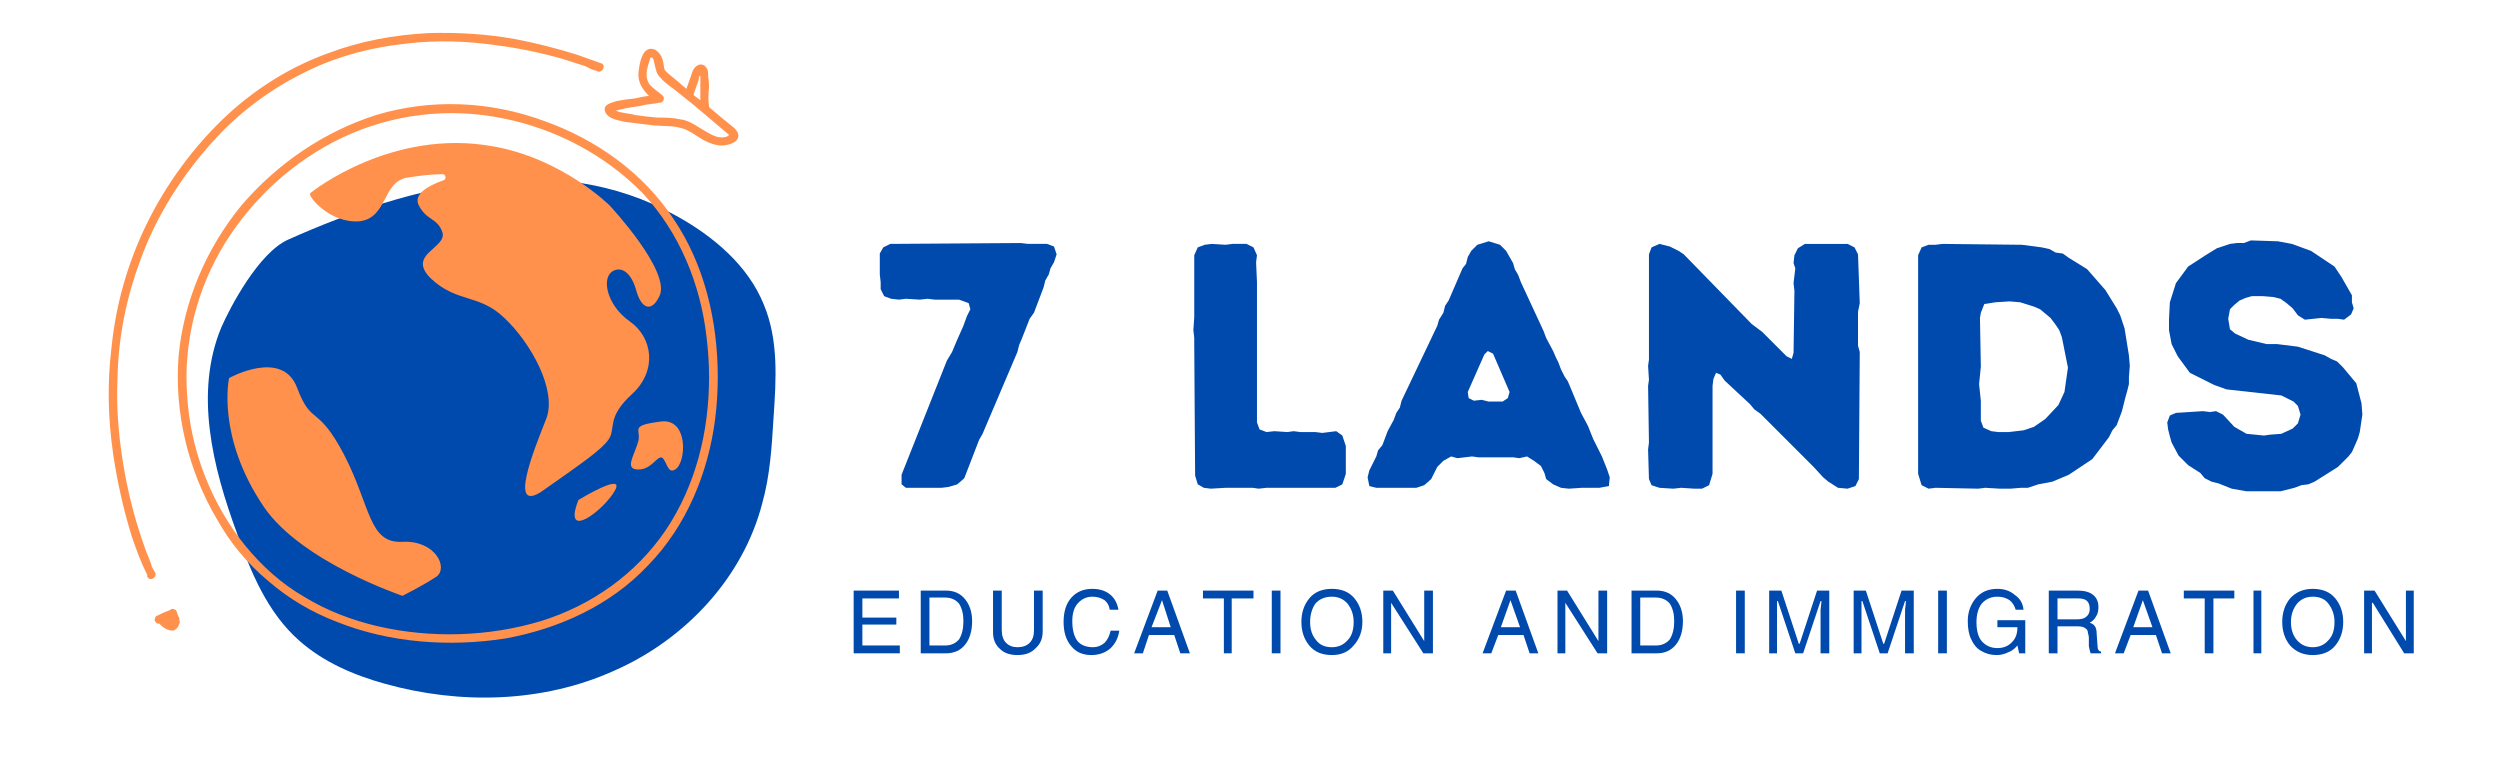<svg version="1.2" xmlns="http://www.w3.org/2000/svg" viewBox="0 0 287 87" width="287" height="87"><defs><clipPath clipPathUnits="userSpaceOnUse" id="cp1"><path d="m23 20h66.48v60.94h-66.48z"/></clipPath><clipPath clipPathUnits="userSpaceOnUse" id="cp2"><path d="m12.23 3.69h72.77v70.31h-72.77z"/></clipPath></defs><style>.a{fill:#004aad}.b{fill:#ff914d}</style><g clip-path="url(#cp1)"><path class="a" d="m88.8 48c-0.2 3.3-0.4 6.6-1.3 9.8-2.2 8.5-8.8 15.6-17 19.2-8.2 3.7-17.7 3.9-26.3 1.5-3.6-1-7.1-2.5-9.9-5-3.6-3.2-5.5-7.8-7.1-12.3-2.8-7.6-4.9-16.1-1.8-23.6 1-2.3 4.3-8.6 7.7-10.1 14.3-6.4 30.7-10.4 44.4-2.8 4.4 2.4 8.4 5.8 10.2 10.3 1.7 4.1 1.4 8.6 1.1 13z"/></g><g clip-path="url(#cp2)"><path fill-rule="evenodd" class="b" d="m77.3 25.1c3.6 5.3 5.1 11.8 5.1 18.2q0 2.4-0.3 4.8c-0.8 6.2-3.3 12.3-7.7 16.8-4.3 4.6-10.3 7.3-16.4 8.4-6.4 1-13.3 0.5-19.3-1.9-2.9-1.1-5.6-2.7-7.9-4.7-2.4-2-4.4-4.4-5.9-7.1-3.3-5.6-4.9-12.2-4.4-18.7 0.6-6.4 3.2-12.4 7.2-17.3 4.1-4.8 9.5-8.5 15.5-10.4 6.3-1.9 13.1-1.6 19.3 0.7 5.9 2.1 11.3 5.9 14.8 11.2zm3.8 13.5c-0.7-6-3.1-11.9-7.3-16.4-4.3-4.4-10-7.4-16-8.6-6.3-1.3-12.8-0.5-18.5 2.2-5.5 2.6-10.2 6.9-13.4 12-3.3 5.3-4.9 11.6-4.4 17.8 0.4 6.2 2.8 12.3 6.7 17.1 1.9 2.3 4.1 4.3 6.7 5.8 2.6 1.6 5.5 2.7 8.5 3.4 6.1 1.4 12.7 1.2 18.7-0.6 5.8-1.8 10.9-5.4 14.3-10.4 3.5-5.2 5-11.4 5-17.6q0-2.3-0.3-4.7zm-11.1-15c0 0 7.1 7.6 5.7 10.4-0.9 1.9-2.1 1.5-2.7-0.8-0.7-2.3-1.9-2.5-2.6-2.1-1.4 0.7-0.8 3.9 1.9 5.8 2.6 1.8 3.2 5.6 0.3 8.3-3 2.7-1.9 4-2.7 5.2-0.8 1.2-3 2.7-7.4 5.8-4.4 3.2-1.1-4.8 0.2-8.1 1.3-3.3-1.8-8.8-4.8-11.6-2.9-2.8-5.4-1.7-8.4-4.5-2.9-2.8 1.8-3.5 1.3-5.3-0.6-1.8-1.9-1.3-2.8-3.3-0.4-1.2 1.2-2.1 2.9-2.7 0.4-0.1 0.3-0.8-0.2-0.7-1.3 0-2.7 0.2-4 0.4-2.8 0.5-2.2 4.6-5.4 5-3.4 0.3-6-2.9-5.7-3.2 0.3-0.3 9.5-7.5 21-5.4 8 1.4 13.4 6.8 13.4 6.8zm-19.9 42.6c-1.5 1-3.9 2.2-3.9 2.2 0 0-11.6-3.9-15.9-10.2-5.5-8.1-4-14.8-4-14.8 0 0 6.1-3.4 7.8 1.1 1.7 4.5 2.3 1.8 5.4 7.7 3.1 6 2.8 10.2 6.7 10 3.8-0.2 5.3 3 3.9 4zm20.5-9.9c-1.2 2.2-6.1 6-4.2 1.1 0 0 5.4-3.3 4.2-1.1zm5.2-7.9c3.3-0.5 3 4.8 1.7 5.5-0.8 0.5-0.9-0.7-1.4-1.3-0.6-0.5-1.2 1.3-2.8 1.3-1.6 0-0.6-1.4-0.1-3 0.6-1.6-1.2-2 2.6-2.5zm-58.9 17.8q0-0.1 0-0.2c-0.7-1.4-1.3-3-1.8-4.5q-1.4-4.6-2.1-9.3c-0.6-4.1-0.7-8.2-0.2-12.3 0.5-4.9 1.8-9.5 3.9-13.9 2.3-4.8 5.6-9.3 9.5-12.9 3.4-3.1 7.3-5.5 11.5-7 3.7-1.4 7.6-2.1 11.5-2.3 3.3-0.1 6.7 0.1 10 0.7q3.6 0.7 7.1 1.8 1.4 0.5 2.8 1c0.5 0.3 0 1.1-0.5 0.9q-0.1-0.1-0.2-0.1 0 0-0.1 0-0.1-0.1-0.3-0.1-0.4-0.2-0.8-0.4-1.3-0.4-2.5-0.8-3.8-1.1-7.7-1.6c-3.4-0.5-6.9-0.6-10.3-0.2-3.9 0.4-7.8 1.4-11.3 3.1-4.2 2-8 4.8-11.1 8.3-3.5 3.9-6.4 8.5-8.2 13.5-1.6 4.3-2.5 8.8-2.6 13.3-0.2 3.9 0.2 7.8 0.9 11.5q0.8 4.2 2.2 8.1 0.2 0.6 0.5 1.3 0.1 0.3 0.2 0.5 0 0.1 0.1 0.3 0 0 0 0 0 0 0 0.1 0.2 0.4 0.4 0.7c0.3 0.6-0.6 1.1-0.9 0.5zm51.5-58.1c0.1 0 0.1 0.1 0 0q0 0 0 0zm-47.8 63.1c0.1 0.2 0 0.4-0.1 0.6q0 0.1-0.1 0.2c-0.1 0.2-0.3 0.3-0.5 0.4q-0.3 0-0.6-0.1c-0.3-0.1-0.6-0.3-0.8-0.5q-0.1-0.1-0.2-0.2 0 0 0 0 0 0 0 0-0.1 0-0.1 0c-0.2 0-0.3-0.1-0.4-0.3q-0.1-0.2 0-0.3c0-0.1 0.1-0.3 0.2-0.3q0.8-0.4 1.6-0.7 0 0 0 0 0-0.1 0.1-0.1c0.1 0 0.3 0 0.4 0.1q0.1 0 0.1 0.1 0 0 0 0 0.1 0.1 0.1 0.1 0 0.1 0 0.1 0.1 0.3 0.3 0.7 0 0.1 0 0.2zm-2.4 0.4q0 0 0 0 0 0 0 0zm0 0q0 0 0 0 0 0 0 0 0 0 0 0 0 0 0.1 0-0.1 0-0.1 0 0 0 0 0 0 0 0 0 0 0 0 0 0 0 0 0 0 0 0 0 0 0 0 0c-0.1-0.1-0.1 0 0 0zm0 0q0 0 0 0 0 0 0 0 0 0 0 0 0 0 0 0 0 0 0 0zm0.1 0q0 0 0 0 0 0 0 0zm0 0q0.1 0 0 0c0 0 0 0 0 0q0 0 0 0zm-0.1 0q0 0 0 0 0 0 0 0 0 0 0 0zm66.5-55.7c-0.2 0.4-0.7 0.6-1.1 0.7-1 0.3-2-0.1-2.8-0.5-0.9-0.5-1.7-1.2-2.6-1.4-1-0.3-2.1-0.2-3.1-0.3q-1.7-0.2-3.3-0.4c-0.8-0.2-1.9-0.3-2.3-1.1-0.4-0.9 0.7-1.1 1.3-1.3q1-0.2 2.1-0.3 0.8-0.2 1.6-0.3c-0.7-0.7-1.3-1.5-1.2-2.7 0.1-0.9 0.4-3.2 1.9-2.6 0.5 0.3 0.8 0.8 0.9 1.3 0.1 0.3 0.1 0.7 0.2 1 0.1 0.2 0.4 0.4 0.6 0.6q1 0.8 1.9 1.6 0.3-0.9 0.6-1.7c0.1-0.4 0.3-0.8 0.7-1 0.3-0.2 0.8-0.1 1 0.3 0.2 0.2 0.2 0.6 0.2 1q0.1 0.6 0.1 1.2c-0.1 0.8-0.1 1.5 0 2.3q1.4 1.2 2.9 2.4c0.3 0.3 0.6 0.7 0.4 1.2zm-1-0.4q0 0 0 0c0 0-0.1-0.1-0.1-0.1q-2-1.7-3.9-3.3-1-0.8-2-1.6c-0.6-0.5-1.3-0.9-1.8-1.5-0.6-0.5-0.6-1.1-0.8-1.8 0-0.1-0.1-0.7-0.4-0.6-0.1 0.1-0.2 0.7-0.3 0.9-0.2 0.7-0.3 1.4 0.1 2.1 0.4 0.5 1 0.9 1.5 1.3 0.4 0.3 0.2 0.9-0.3 0.9q0.1 0 0 0 0 0 0 0 0 0-0.1 0-0.3 0.1-0.6 0.1-0.9 0.1-1.7 0.3-0.9 0.1-1.8 0.3-0.4 0.1-0.8 0.2 0 0 0 0c0.6 0.3 1.5 0.3 2.2 0.5q1.3 0.2 2.6 0.3c0.9 0 1.7 0 2.6 0.2 0.8 0.1 1.5 0.5 2.1 0.9 0.7 0.4 1.4 0.9 2.1 1.1 0.4 0.1 0.7 0.1 1.1 0q0.2-0.1 0.3-0.2zm-4.1-4.6q0.4 0.3 0.8 0.6c0-1 0-1.9 0-2.8q-0.1 0-0.1 0-0.1 0.3-0.1 0.5-0.3 0.8-0.6 1.7z"/></g><path class="a" d="m103.5 54.5v1.1l0.5 0.4h0.9 0.8 1.6 0.8l0.8-0.1 1-0.3 0.8-0.7 1.7-4.4 0.4-0.7 4-9.4 0.2-0.8 0.3-0.7 0.9-2.3 0.5-0.7 1.1-2.9 0.2-0.8 0.4-0.7 0.2-0.7 0.4-0.7 0.3-0.9-0.3-0.9-0.8-0.3h-2.2l-0.8-0.1-15 0.1-0.8 0.4-0.4 0.7v0.8 0.9 0.7l0.1 0.9v0.8l0.4 0.8 0.8 0.3 0.9 0.1 0.8-0.1 1.6 0.1 0.9-0.1 0.8 0.1h2.8l1.1 0.4 0.2 0.7-0.4 0.8-0.4 1.1-0.8 1.8-0.5 1.2-0.6 1z"/><path class="a" d="m137.2 54.6l0.3 1 0.7 0.4 0.8 0.1 1.7-0.1h1.6 1.5l0.7 0.1 0.9-0.1h7.9l0.8-0.4 0.4-1.2v-3.2l-0.4-1.2-0.7-0.5-0.8 0.1-0.8 0.1-0.8-0.1h-1.7l-0.8-0.1-0.7 0.1-1.5-0.1-0.9 0.1-0.8-0.3-0.3-0.8v-13.6-0.9-1.6l-0.1-2.3 0.1-0.8-0.4-0.9-0.8-0.4h-1.6l-0.8 0.1-1.6-0.1-0.8 0.1-0.8 0.3-0.4 0.9v5.6 0.7 0.8l-0.1 1.5 0.1 0.9v0.8z"/><path fill-rule="evenodd" class="a" d="m179.2 56l-0.9-0.4-0.8-0.6-0.2-0.7-0.4-0.8-0.8-0.6-0.8-0.5-0.9 0.2-0.7-0.1h-4l-0.7-0.1-1.7 0.2-0.7-0.2-0.9 0.5-0.7 0.7-0.7 1.4-0.8 0.7-0.9 0.3h-2.3-0.8-1.5l-0.8-0.2-0.2-1 0.2-0.8 0.8-1.6 0.2-0.7 0.5-0.6 0.6-1.6 0.7-1.3 0.3-0.8 0.4-0.6 0.2-0.8 4.1-8.6 0.2-0.7 0.5-0.8 0.2-0.8 0.4-0.6 1.6-3.7 0.4-0.5 0.2-0.8 0.4-0.7 0.7-0.7 1.3-0.4 1.3 0.4 0.7 0.7 0.8 1.4 0.2 0.7 0.4 0.7 0.3 0.8 2.6 5.6 0.3 0.8 0.8 1.5 0.3 0.7 0.3 0.6 0.3 0.8 0.4 0.8 0.4 0.6 1.5 3.6 0.8 1.5 0.6 1.5 1 2 0.6 1.5 0.3 0.9-0.1 1-1.1 0.2h-1.3-0.7l-1.5 0.1zm-6.7-9.9l0.6-0.4 0.2-0.7-1.9-4.4-0.6-0.3-0.4 0.4-1.9 4.3 0.1 0.7 0.6 0.3 0.9-0.1 0.8 0.2z"/><path class="a" d="m209.9 55.3l1.1 0.7 1.1 0.1 0.9-0.3 0.4-0.8 0.1-14.6-0.2-0.7v-3.9l0.2-1-0.2-5.6-0.4-0.8-0.8-0.4h-4.9l-0.8 0.5-0.4 0.8-0.1 0.9 0.2 0.6-0.2 1.7 0.1 0.9-0.1 7.1-0.2 0.7-0.6-0.3-2.8-2.8-1.2-0.9-7.8-8-0.6-0.4-1-0.5-1.2-0.3-0.9 0.4-0.3 0.8v12.1l-0.1 0.7 0.1 1.6-0.1 0.7 0.1 6.5-0.1 0.8 0.1 3.4 0.3 0.7 0.9 0.3 1.6 0.1 0.9-0.1 1.5 0.1h0.9l0.8-0.4 0.4-1.3v-10.1l0.1-0.8 0.3-0.7 0.5 0.2 0.5 0.7 2.9 2.7 0.5 0.6 0.7 0.5 6.1 6.1 1.1 1.2z"/><path fill-rule="evenodd" class="a" d="m227.9 56l-0.8 0.1-4.9-0.1-0.8 0.1-0.8-0.4-0.4-1.3v-2-0.8-22.3l0.4-0.9 0.8-0.3h0.8l0.8-0.1 9.1 0.1 2.3 0.3 0.9 0.2 0.7 0.4 0.8 0.1 0.7 0.5 2.1 1.3 2.1 2.4 1.3 2.1 0.4 0.8 0.5 1.5 0.5 3.1 0.1 1.2-0.1 1.3v0.8l-0.2 0.8-0.2 0.7-0.2 0.8-0.2 0.8-0.6 1.6-0.5 0.6-0.4 0.8-1.9 2.5-2.7 1.8-1.9 0.8-1.6 0.3-1.2 0.4h-0.8l-1.2 0.1h-1.2zm2.7-6.4l1.7-0.2 1.2-0.4 1.3-0.9 1.5-1.6 0.7-1.5 0.4-2.8-0.7-3.5-0.3-0.8-0.4-0.6-0.6-0.8-0.6-0.5-0.6-0.5-0.7-0.3-1.6-0.5-1.2-0.1-1.6 0.1-1.3 0.2-0.4 1-0.1 0.6 0.1 5.6-0.2 2 0.2 1.9v1.7 0.6l0.3 0.8 0.9 0.4 0.8 0.1z"/><path class="a" d="m257.9 56.4h3.1 0.8l0.8-0.2 0.8-0.2 0.8-0.3 0.8-0.1 0.7-0.3 2.7-1.7 1.2-1.2 0.4-0.5 0.4-0.9 0.3-0.7 0.2-0.7 0.3-2-0.1-1.3-0.6-2.3-0.5-0.6-1-1.2-0.7-0.7-0.7-0.3-0.7-0.4-3.1-1-0.8-0.1-0.8-0.1-0.8-0.1h-1.2l-2.1-0.5-1.5-0.7-0.6-0.5-0.2-1.2 0.2-1.1 0.5-0.5 0.6-0.5 0.7-0.3 0.7-0.2h1.3l1.2 0.1 0.8 0.2 0.7 0.5 0.7 0.6 0.6 0.8 0.8 0.5 1.9-0.2 1.1 0.1h0.8l0.7 0.1 0.8-0.6 0.3-0.7-0.2-0.7v-0.8l-1.2-2.1-0.8-1.2-2.7-1.8-2.2-0.8-1.6-0.3-3.1-0.1-0.8 0.3h-0.8l-0.8 0.1-1.5 0.5-1.3 0.8-2 1.3-1.4 1.9-0.7 2.2-0.1 2v1.2l0.3 1.6 0.7 1.4 1.4 1.9 2.8 1.4 1.4 0.5 6.3 0.7 1.4 0.7 0.5 0.5 0.3 1-0.3 1-0.6 0.6-1.3 0.6-1.3 0.1-0.7 0.1-2-0.2-0.7-0.4-0.7-0.4-1.3-1.4-0.8-0.4-0.7 0.1-0.8-0.1-3.1 0.2-0.7 0.3-0.3 0.8 0.1 0.8 0.2 0.8 0.2 0.7 0.8 1.5 0.5 0.5 0.6 0.6 1.4 0.9 0.5 0.6 0.8 0.4 0.8 0.2 1.5 0.6z"/><path class="a" d="m103.3 75h-5.3v-7.2h5.2v0.9h-4.2v2.2h3.9v0.8h-3.9v2.4h4.3z"/><path fill-rule="evenodd" class="a" d="m105.7 67.8h2.9q1.4 0 2.2 1 0.8 1 0.8 2.5 0 1.7-0.8 2.7-0.8 1-2.2 1h-2.9zm1 6.3h1.8q1 0 1.6-0.7 0.5-0.8 0.5-2.1 0-1.2-0.5-2-0.6-0.7-1.6-0.7h-1.8z"/><path class="a" d="m119.7 67.8v4.7q0 1.2-0.8 1.9-0.7 0.8-2.1 0.8-1.3 0-2-0.7-0.8-0.7-0.8-1.9v-4.8h1v4.5q0 1 0.5 1.5 0.5 0.5 1.3 0.5 0.9 0 1.4-0.5 0.5-0.5 0.5-1.4v-4.6z"/><path class="a" d="m127.4 70q-0.1-0.7-0.6-1.1-0.6-0.4-1.4-0.4-1 0-1.7 0.8-0.6 0.7-0.6 2 0 1.5 0.6 2.3 0.6 0.7 1.8 0.7 0.7 0 1.3-0.5 0.5-0.5 0.7-1.4h1q-0.2 1.3-1.1 2.1-0.9 0.7-2.1 0.7-1.5 0-2.3-1-0.9-1-0.9-2.8 0-1.8 0.9-2.8 0.9-1 2.4-1 1.3 0 2.1 0.7 0.7 0.6 0.9 1.7z"/><path fill-rule="evenodd" class="a" d="m131.9 72.9l-0.7 2.1h-1l2.7-7.2h1.1l2.6 7.2h-1.1l-0.7-2.1zm2.5-0.9l-1-3.1-1.2 3.1z"/><path class="a" d="m140.5 68.7h-2.4v-0.9h5.8v0.9h-2.5v6.3h-0.9z"/><path class="a" d="m147 75h-1v-7.2h1z"/><path fill-rule="evenodd" class="a" d="m156.4 71.4q0 1.6-1 2.7-0.9 1.1-2.5 1.1-1.7 0-2.6-1.1-0.9-1.1-0.9-2.7 0-1.6 0.9-2.7 0.9-1.1 2.6-1.1 1.7 0 2.6 1.1 0.9 1.1 0.9 2.7zm-1 0q0-1.2-0.7-2.1-0.7-0.8-1.8-0.8-1.2 0-1.9 0.8-0.6 0.9-0.6 2.1 0 1.3 0.7 2.1 0.6 0.8 1.8 0.8 1.1 0 1.8-0.8 0.7-0.7 0.7-2.1z"/><path class="a" d="m163.5 67.8h1v7.2h-1.1l-3.7-5.8v5.8h-0.9v-7.2h1.1l3.6 5.8z"/><path fill-rule="evenodd" class="a" d="m172 72.9l-0.8 2.1h-1l2.7-7.2h1.1l2.6 7.2h-1l-0.7-2.1zm2.5-0.9l-1.1-3.1-1.1 3.1z"/><path class="a" d="m183.5 67.8h1v7.2h-1.1l-3.7-5.8v5.8h-0.9v-7.2h1.1l3.6 5.8z"/><path fill-rule="evenodd" class="a" d="m187.3 67.8h2.9q1.4 0 2.2 1 0.8 1 0.8 2.5 0 1.7-0.8 2.7-0.8 1-2.2 1h-2.9zm1 6.3h1.8q1 0 1.6-0.7 0.5-0.8 0.5-2.1 0-1.2-0.5-2-0.6-0.7-1.6-0.7h-1.8z"/><path class="a" d="m200.3 75h-1v-7.2h1z"/><path class="a" d="m209 75v-4.2q0-0.1 0-0.8 0.1-0.8 0.1-1h-0.1l-2 6h-0.9l-2-6h-0.1q0 0.3 0 1 0 0.7 0 0.8v4.2h-0.9v-7.2h1.4l2 6.1h0.1l2-6.1h1.4v7.2z"/><path class="a" d="m218.7 75v-4.2q0-0.1 0-0.8 0.1-0.8 0.1-1h-0.1l-2 6h-0.9l-2-6h-0.1q0 0.3 0 1 0 0.7 0 0.8v4.2h-0.9v-7.2h1.4l2 6.1h0.1l2-6.1h1.4v7.2z"/><path class="a" d="m223.5 75h-1v-7.2h1z"/><path class="a" d="m229.3 71.2h3.2v3.8h-0.7l-0.2-0.9q-0.5 0.6-1.1 0.8-0.6 0.3-1.3 0.3-1 0-1.8-0.5-0.7-0.4-1.1-1.3-0.4-0.8-0.4-2.1 0-1.5 0.9-2.6 0.9-1.1 2.5-1.1 1.2 0 2 0.7 0.9 0.6 1 1.7h-0.9q-0.2-0.7-0.7-1.1-0.6-0.4-1.4-0.4-1.1 0-1.8 0.8-0.6 0.8-0.6 2.1 0 1.5 0.6 2.2 0.7 0.8 1.8 0.8 0.7 0 1.2-0.3 0.5-0.3 0.8-0.8 0.3-0.5 0.3-1.3h-2.3z"/><path fill-rule="evenodd" class="a" d="m236.2 75h-1v-7.2h3.3q1.2 0 1.8 0.5 0.6 0.5 0.6 1.4 0 0.7-0.3 1.1-0.2 0.4-0.7 0.7 0.4 0.1 0.6 0.4 0.2 0.3 0.2 0.9l0.1 1.4q0 0.3 0.1 0.4 0.1 0.2 0.3 0.2v0.2h-1.2q-0.1-0.3-0.2-0.8 0-0.6 0-1 0-0.2-0.1-0.5 0-0.2-0.1-0.4-0.2-0.2-0.4-0.3-0.3-0.1-0.7-0.1h-2.3zm0-3.9h2.2q0.8 0 1.1-0.3 0.4-0.3 0.4-0.9 0-0.6-0.3-0.9-0.3-0.3-1-0.3h-2.4z"/><path fill-rule="evenodd" class="a" d="m244.6 72.9l-0.8 2.1h-1l2.7-7.2h1.1l2.6 7.2h-1l-0.7-2.1zm2.5-0.9l-1.1-3.1-1.1 3.1z"/><path class="a" d="m253.1 68.7h-2.4v-0.9h5.8v0.9h-2.4v6.3h-1z"/><path class="a" d="m259.6 75h-0.9v-7.2h0.9z"/><path fill-rule="evenodd" class="a" d="m269 71.4q0 1.6-0.9 2.7-0.9 1.1-2.6 1.1-1.6 0-2.6-1.1-0.9-1.1-0.9-2.7 0-1.6 0.9-2.7 1-1.1 2.6-1.1 1.7 0 2.6 1.1 0.9 1.1 0.9 2.7zm-1 0q0-1.2-0.7-2.1-0.6-0.8-1.8-0.8-1.1 0-1.8 0.8-0.7 0.9-0.7 2.1 0 1.3 0.7 2.1 0.7 0.8 1.8 0.8 1.1 0 1.8-0.8 0.7-0.7 0.7-2.1z"/><path class="a" d="m276.2 67.8h0.9v7.2h-1.1l-3.6-5.8h-0.1v5.8h-0.9v-7.2h1.2l3.6 5.8z"/></svg>